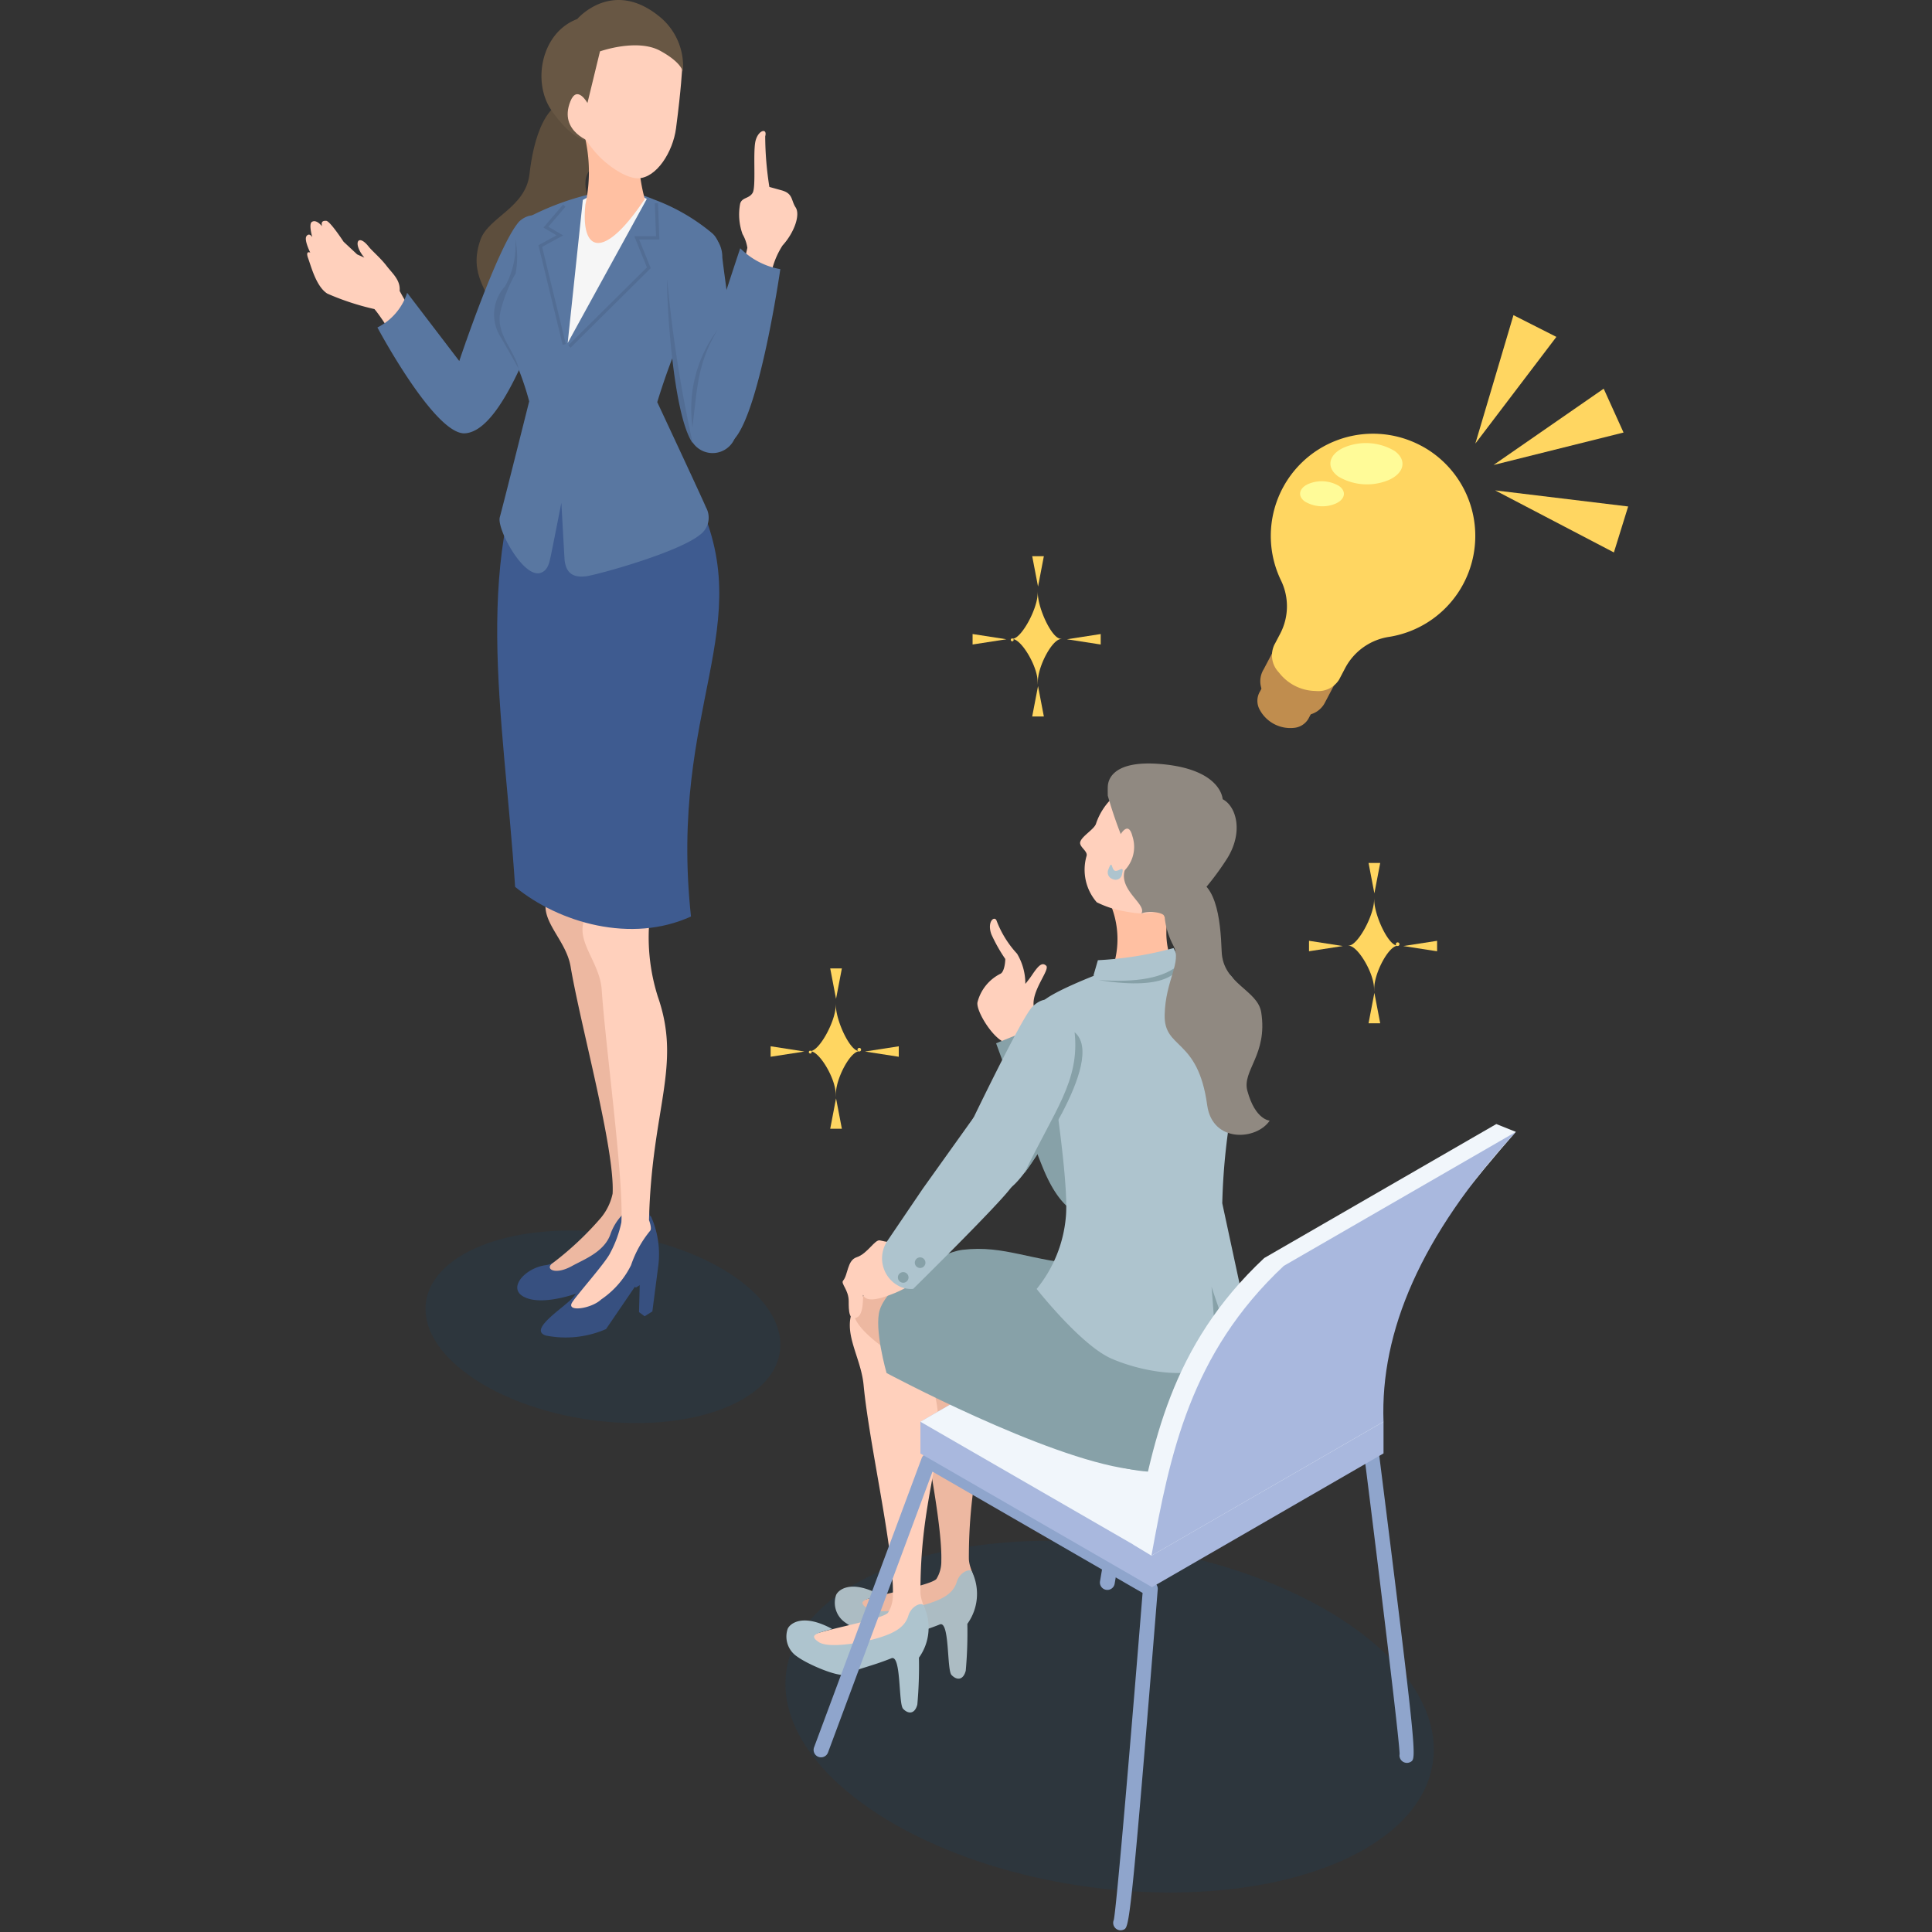 <svg xmlns="http://www.w3.org/2000/svg" xmlns:xlink="http://www.w3.org/1999/xlink" width="120" height="120" viewBox="0 0 120 120">
  <rect x="0" y="0" width="120" height="120" fill="#333333" stroke="none"/>
  <defs>
    <clipPath id="clip-path">
      <rect id="長方形_109392" data-name="長方形 109392" width="120" height="120" transform="translate(128 6942)" fill="#fff"/>
    </clipPath>
  </defs>
  <g id="マスクグループ_365" data-name="マスクグループ 365" transform="translate(-128 -6942)" clip-path="url(#clip-path)">
    <g id="img" transform="translate(147 6942)">
      <g id="グループ_46330" data-name="グループ 46330">
        <ellipse id="楕円形_822" data-name="楕円形 822" cx="20.279" cy="10.657" rx="20.279" ry="10.657" transform="translate(31.322 93.248) rotate(8)" fill="#004e88" opacity="0.124"/>
        <ellipse id="楕円形_823" data-name="楕円形 823" cx="11.098" cy="5.833" rx="11.098" ry="5.833" transform="translate(8.272 75.091) rotate(8)" fill="#004e88" opacity="0.124"/>
        <path id="パス_931570" data-name="パス 931570" d="M233.674,521.259c-1.214-.216-2.654-1.067-3.587.464s.345,3.095.519,4.938c.345,3.653,1.894,10.252,1.819,13.021a2.047,2.047,0,0,1-.308,1.126c-.466.48-4.889,1.183-5.078,1.577-.552,1.149,4.355.55,4.355.55s2.443-.054,2.916-1.1-.173-1.525-.174-2.328c-.006-6.973,2.129-9.188.528-13.449a20.52,20.52,0,0,1-.99-4.795" transform="translate(-192.958 -442.731)" fill="#edb8a1"/>
        <path id="パス_931571" data-name="パス 931571" d="M227.552,650.546c-.1-.192-.738.01-.932.649-.213.7-.827,1.039-1.7,1.327-.983.325-3.28.756-3.893.288-.148-.113-.239-.169-.262-.3-.049-.273,1.194-.456,1.1-.508-1.875-1.005-2.633-.276-2.744.018a1.49,1.49,0,0,0,.6,1.716c.662.487,2.629,1.332,3.082,1.1.791-.4,1.512-.494,2.763-1,.621-.252.431,2.815.726,3.135s.717.373.886-.258a26.5,26.5,0,0,0,.1-2.913,3.191,3.191,0,0,0,.277-3.262" transform="translate(-186.194 -552.939)" fill="#acbcc3"/>
        <path id="パス_931572" data-name="パス 931572" d="M213.616,535.266c-1.214-.216-2.654-1.067-3.587.464s.345,3.095.519,4.938c.345,3.653,1.894,10.252,1.819,13.021a2.048,2.048,0,0,1-.308,1.126c-.467.48-4.889,1.183-5.078,1.577-.552,1.149,4.355.55,4.355.55s2.443-.054,2.916-1.1-.173-1.525-.174-2.328c-.006-6.973,2.129-9.189.528-13.449a20.519,20.519,0,0,1-.99-4.795" transform="translate(-175.908 -454.638)" fill="#ffd0bc"/>
        <path id="パス_931573" data-name="パス 931573" d="M207.495,664.552c-.1-.192-.738.01-.932.649-.213.7-.826,1.039-1.7,1.328-.983.325-3.28.756-3.893.288-.148-.113-.239-.169-.262-.3-.049-.273,1.194-.456,1.1-.508-1.875-1.005-2.633-.276-2.744.018a1.491,1.491,0,0,0,.6,1.716c.662.487,2.629,1.332,3.082,1.1.791-.4,1.512-.494,2.763-1,.621-.252.431,2.815.726,3.135s.717.373.886-.258a26.5,26.5,0,0,0,.1-2.914,3.19,3.19,0,0,0,.277-3.262" transform="translate(-169.144 -564.845)" fill="#aec4ce"/>
        <path id="パス_931574" data-name="パス 931574" d="M231.531,540.059a20.519,20.519,0,0,1-.99-4.795c-1.214-.216-2.654-1.067-3.587.464s4.576,4.331,4.576,4.331" transform="translate(-192.833 -454.637)" fill="#edb8a1"/>
        <path id="パス_931575" data-name="パス 931575" d="M347.972,575.21a.462.462,0,0,1-.455-.553c-.022-.949-1.272-11.185-2.139-18.095l-13-7.505-2.561,15.027a.461.461,0,0,1-.909-.155l2.671-15.68a.461.461,0,0,1,.259-.34.466.466,0,0,1,.427.018l13.772,7.951a.462.462,0,0,1,.227.342c2.347,18.687,2.3,18.714,1.942,18.926a.466.466,0,0,1-.235.064" transform="translate(-279.584 -465.715)" fill="#8fa5cc"/>
        <path id="パス_931576" data-name="パス 931576" d="M229.386,631.649a.462.462,0,0,1-.423-.65c.194-1,1.159-12.508,1.786-20.305L217.7,603.161l-6.49,17.444a.461.461,0,0,1-.865-.322l6.681-17.956a.462.462,0,0,1,.663-.239l13.772,7.952a.46.46,0,0,1,.229.436c-1.679,20.93-1.779,20.977-2.111,21.13a.464.464,0,0,1-.194.042" transform="translate(-178.781 -511.755)" fill="#8fa5cc"/>
        <path id="パス_931577" data-name="パス 931577" d="M268.932,552.107l-14.382-8.3v-1.974l14.382-8.3,14.382,8.3V543.8Z" transform="translate(-216.381 -453.526)" fill="#a9b8de"/>
        <path id="パス_931578" data-name="パス 931578" d="M268.932,550.132l-14.382-8.3,14.382-8.3,14.382,8.3Z" transform="translate(-216.381 -453.525)" fill="#f1f6fb"/>
        <path id="パス_931579" data-name="パス 931579" d="M281.116,384.6a3.612,3.612,0,0,0-.515-1.867,6.3,6.3,0,0,1-1.265-2.035c-.119-.359-.621.019-.331.829a10.05,10.05,0,0,0,.864,1.533c0,.3-.089.825-.3.919a2.735,2.735,0,0,0-1.423,1.759c-.144.593,1.341,2.908,2.1,2.5a2.32,2.32,0,0,0,1.388-2.249c-.131-.985,1.031-2.268.777-2.509s-.485-.013-.889.591c-.154.229-.4.53-.4.53" transform="translate(-236.43 -323.497)" fill="#ffd0bc"/>
        <path id="パス_931580" data-name="パス 931580" d="M300.826,402.7c-.07,1.134-5.384,11.476-7.046,13.049-.727.688-3.106,2.242-4.922-2.059-.67-1.587-2.972-7.893-2.972-7.893l3.349-1.356,3.013,6.374a93.831,93.831,0,0,0,4.892-8.235c.772-1.922,3.814-1.93,3.687.12" transform="translate(-243.017 -340.998)" fill="#87a1a8"/>
        <path id="パス_931581" data-name="パス 931581" d="M250.014,518.3c-3.449-.2-5.064-1.244-7.7-.929-1.447.173-4.618,2.09-5.142,3.724-.374,1.168.42,3.929.42,3.929s9.795,5.246,15.088,5.969c5.331.728-.6-12.573-2.669-12.692" transform="translate(-201.526 -439.743)" fill="#87a1a8"/>
        <path id="パス_931582" data-name="パス 931582" d="M321.386,514.1c.213,2.586,2.166,6.756-1.531,8.561-3.657,1.786-8.962.25-9.991-2.654-.4-1.129,1.986-10.8,1.986-10.8l8.005-1.012Z" transform="translate(-263.362 -431.993)" fill="#87a1a8"/>
        <path id="パス_931583" data-name="パス 931583" d="M333.591,378.86c.062,1.083,3.656,1.307,3.6-.509a4.85,4.85,0,0,1,0-3.261l-3.728-.09a5.593,5.593,0,0,1,.125,3.86" transform="translate(-283.464 -318.77)" fill="#ffc0a2"/>
        <path id="パス_931584" data-name="パス 931584" d="M306.674,398.357a7.921,7.921,0,0,0,4.638-.832s2.353.426,2.931.654c1.139.448,1.971,4.031.716,7.775a39.636,39.636,0,0,0-.737,6.7l1.478,6.872a4.057,4.057,0,0,1-.629,2.139c-.174.257-1.516-3.822-1.516-3.822s.426,4.821.154,4.942c-1.9.85-4.721.237-6.369-.482-1.895-.827-4.647-4.327-4.647-4.327a8.21,8.21,0,0,0,1.815-4.481c.258-2.786-1.564-13.212-1.564-13.212.259-.613,3.731-1.926,3.731-1.926" transform="translate(-257.305 -337.917)" fill="#aec4ce"/>
        <path id="パス_931585" data-name="パス 931585" d="M331.184,392.72a22.082,22.082,0,0,1-4.7.753l-.279.962a10.838,10.838,0,0,0,4.062.3c1.7-.343,1.376-1.1,1.376-1.1Z" transform="translate(-277.292 -333.833)" fill="#aec4ce"/>
        <path id="パス_931586" data-name="パス 931586" d="M333.435,398.818c-.1.379-.592,1.8-5.122,1.071,2.3.16,4.131-.09,5.122-1.071" transform="translate(-279.083 -339.016)" fill="#87a1a8"/>
        <path id="パス_931587" data-name="パス 931587" d="M272.4,414.479c-.664.658-3.846,7.29-3.846,7.29a8.967,8.967,0,0,0-1.175,3.056c-.184,3.228,3.044,1.394,3.7.869,1.354-1.078,3.643-5.522,4.136-7.335.558-2.048-1.073-5.607-2.817-3.88" transform="translate(-227.282 -351.94)" fill="#aec4ce"/>
        <path id="パス_931588" data-name="パス 931588" d="M226.253,514c-.076-.093-.838-.054-1.616-.251-.319-.081-.766.824-1.455,1.048-.583.189-.531,1.1-.835,1.449-.165.188.353.571.346,1.292,0,.525,0,1.307.565.966.432-.259.314-1.691.314-1.691s-.26.959,1.3.455c2.01-.649,2.236-1.37,2.236-1.37l.674-.8Z" transform="translate(-188.979 -436.705)" fill="#ffd0bc"/>
        <path id="パス_931589" data-name="パス 931589" d="M300.7,427.576c2.075,1.713-3.128,8.772-3.128,8.772,1.864-3.908,3.459-5.736,3.128-8.772" transform="translate(-252.954 -363.462)" fill="#87a1a8"/>
        <path id="パス_931590" data-name="パス 931590" d="M244.405,462.807l-3.165,4.431-2.177,3.209a1.942,1.942,0,0,0,.855,2.919,1.733,1.733,0,0,0,.72.1s5.323-5.238,6.086-6.3.362-3.164-1.046-2.925-1.271-1.433-1.271-1.433" transform="translate(-202.921 -393.41)" fill="#aec4ce"/>
        <path id="パス_931591" data-name="パス 931591" d="M245.659,527.584a.33.33,0,1,0-.4-.249.33.33,0,0,0,.4.249" transform="translate(-208.481 -447.92)" fill="#87a1a8"/>
        <path id="パス_931592" data-name="パス 931592" d="M252.658,521.479a.33.33,0,1,0-.4-.249.33.33,0,0,0,.4.249" transform="translate(-214.43 -442.731)" fill="#87a1a8"/>
        <path id="パス_931593" data-name="パス 931593" d="M322.865,321.834a3.947,3.947,0,0,0-1.2,1.773c-.114.34-.87.759-.975,1.12-.089.309.471.559.394.867a3.078,3.078,0,0,0,.631,2.885,6.274,6.274,0,0,0,1.5.52c1.19.239,2.153.335,2.984-.4,1.267-1.125,4.168-3.983,3.063-5.439s-3.661-4.376-6.389-1.323" transform="translate(-272.593 -272.437)" fill="#ffd0bc"/>
        <path id="パス_931594" data-name="パス 931594" d="M332.153,318.264a26.547,26.547,0,0,0,1.2,3.344c.192.308.069.551-.148,1.278-.376,1.261,1.389,2.125,1.033,2.687.557-.213,1.476-.016,1.409.191a3.211,3.211,0,0,0,1.454-.568,17.143,17.143,0,0,0,2.464-3.035c1.035-1.661.56-3.251-.279-3.683,0,0-.06-1.843-3.781-2.179-3.3-.3-3.345,1.2-3.354,1.409s0,.556,0,.556" transform="translate(-282.345 -268.838)" fill="#908981"/>
        <path id="パス_931595" data-name="パス 931595" d="M334.5,343.8s.573-1.186.85-.077a2.1,2.1,0,0,1-1.235,2.616Z" transform="translate(-284.013 -291.78)" fill="#ffd0bc"/>
        <path id="パス_931596" data-name="パス 931596" d="M356.928,363.863c1.916-.182,2.172,2.527,2.248,4.538s2.236,2.378,2.456,3.773c.413,2.625-1.2,3.613-.862,4.87.492,1.825,1.389,1.854,1.389,1.854-.814,1.226-3.559,1.409-3.883-.957-.577-4.222-2.692-3.435-2.642-5.612s1.089-3.261.546-4.288c-1.053-1.99-.523-4.058.747-4.179" transform="translate(-302.295 -309.296)" fill="#908981"/>
        <path id="パス_931597" data-name="パス 931597" d="M333.047,358.757a.4.4,0,0,1-.573.318.436.436,0,0,1-.278-.594c.263-.688.177,0,.412.073s.6-.4.439.2" transform="translate(-282.356 -304.47)" fill="#aec4ce"/>
        <path id="パス_931598" data-name="パス 931598" d="M342.774,491.73l1.121.684,13.2-8.807c-.188-5.334,4.037-11.369,9.432-17.518l-1.212-.485L350.9,473.926c-5.818,5.45-6.978,11.518-8.129,17.8" transform="translate(-291.376 -395.788)" fill="#f1f6fb"/>
        <path id="パス_931599" data-name="パス 931599" d="M350.247,495.163l14.414-8.322c-.2-5.572,2.29-11.536,8.22-18l-14.414,8.322c-5.819,5.451-7.069,11.718-8.22,18" transform="translate(-297.729 -398.537)" fill="#a9b8de"/>
        <path id="パス_931600" data-name="パス 931600" d="M394.3,280.887l.517-.983.148.518a1.5,1.5,0,0,1,.165-.036,2.159,2.159,0,0,1,2.164,1.137c.017.035.03.07.044.1l.535-.118-.557,1.059a1.153,1.153,0,0,1-.874.575,2.159,2.159,0,0,1-2.164-1.137,1.13,1.13,0,0,1,.023-1.12" transform="translate(-335.042 -237.933)" fill="#c08d4e"/>
        <path id="パス_931601" data-name="パス 931601" d="M395.566,270.33l.648-1.234.186.65a1.94,1.94,0,0,1,.207-.046,2.709,2.709,0,0,1,2.715,1.427c.021.044.038.088.055.132l.671-.148-.7,1.329a1.446,1.446,0,0,1-1.1.722,2.709,2.709,0,0,1-2.715-1.427,1.418,1.418,0,0,1,.028-1.4" transform="translate(-336.083 -228.746)" fill="#c08d4e"/>
        <path id="パス_931602" data-name="パス 931602" d="M401.192,195.326a2.914,2.914,0,0,0,1.315.335,1.529,1.529,0,0,0,1.455-.7l.384-.731a3.709,3.709,0,0,1,2.732-1.931,6.349,6.349,0,0,0,2.346-11.663c-.129-.08-.262-.156-.4-.226a6.349,6.349,0,0,0-8.661,8.4,3.668,3.668,0,0,1-.061,3.3l-.328.625-.012.018a1.527,1.527,0,0,0,.266,1.76A2.937,2.937,0,0,0,401.192,195.326Z" transform="translate(-339.791 -152.743)" fill="#ffd661"/>
        <path id="パス_931603" data-name="パス 931603" d="M424.865,185.657a3.5,3.5,0,0,0,3.147.208c.964-.438,1.118-1.242.344-1.8a3.494,3.494,0,0,0-3.147-.208c-.964.438-1.118,1.242-.344,1.8" transform="translate(-360.738 -156.058)" fill="#fffb98"/>
        <path id="パス_931604" data-name="パス 931604" d="M412.121,200.6a2.124,2.124,0,0,0,1.913.126c.586-.266.679-.755.209-1.091a2.125,2.125,0,0,0-1.913-.126c-.586.266-.679.755-.209,1.091" transform="translate(-350.07 -169.448)" fill="#fffb98"/>
        <path id="パス_931605" data-name="パス 931605" d="M491.956,165.744l6.841-4.739,1.233,2.723Z" transform="translate(-418.189 -136.863)" fill="#ffd661"/>
        <path id="パス_931606" data-name="パス 931606" d="M492.61,203.125l8.262,1-.886,2.855Z" transform="translate(-418.744 -172.667)" fill="#ffd661"/>
        <path id="パス_931607" data-name="パス 931607" d="M484.409,138.516l2.368-7.978,2.666,1.351Z" transform="translate(-411.773 -110.964)" fill="#ffd661"/>
        <path id="パス_931608" data-name="パス 931608" d="M293.81,250.52q0-.148.011-.289c.07-.939.863-2.429,1.4-2.516a.734.734,0,0,1,.115-.009.722.722,0,0,1-.148-.015c-.539-.112-1.324-1.807-1.374-2.768q-.005-.1-.005-.208,0,.127-.008.249c-.061.957-.977,2.64-1.522,2.731a.089.089,0,1,0,.021.024c.538.107,1.446,1.618,1.5,2.573,0,.074.006.15.006.228" transform="translate(-248.353 -208.022)" fill="#ffd661"/>
        <path id="パス_931609" data-name="パス 931609" d="M278.254,262.957l-2.1-.326v.651Z" transform="translate(-234.745 -223.251)" fill="#ffd661"/>
        <path id="パス_931610" data-name="パス 931610" d="M315.225,262.957l2.1.326v-.651Z" transform="translate(-267.958 -223.251)" fill="#ffd661"/>
        <path id="パス_931611" data-name="パス 931611" d="M301.2,284.2l-.362,1.888h.724Z" transform="translate(-255.726 -241.587)" fill="#ffd661"/>
        <path id="パス_931612" data-name="パス 931612" d="M301.2,232.274l.362-1.888h-.724Z" transform="translate(-255.726 -195.84)" fill="#ffd661"/>
        <path id="パス_931613" data-name="パス 931613" d="M433.154,377.587c0-.1,0-.195.011-.289.07-.939.863-2.429,1.4-2.516a.113.113,0,1,0-.033-.024c-.538-.112-1.324-1.806-1.374-2.768q-.005-.1-.005-.208,0,.127-.008.249c-.061.956-.978,2.639-1.522,2.731a.728.728,0,0,1-.12.01.711.711,0,0,1,.141.014c.538.107,1.446,1.618,1.5,2.573q.007.112.006.228" transform="translate(-366.803 -316.035)" fill="#ffd661"/>
        <path id="パス_931614" data-name="パス 931614" d="M417.6,390.024l-2.1-.326v.651Z" transform="translate(-353.195 -331.264)" fill="#ffd661"/>
        <path id="パス_931615" data-name="パス 931615" d="M454.569,390.024l2.1.326V389.7Z" transform="translate(-386.408 -331.264)" fill="#ffd661"/>
        <path id="パス_931616" data-name="パス 931616" d="M440.541,411.269l-.362,1.888h.724Z" transform="translate(-374.176 -349.6)" fill="#ffd661"/>
        <path id="パス_931617" data-name="パス 931617" d="M440.541,359.341l.362-1.888h-.724Z" transform="translate(-374.176 -303.853)" fill="#ffd661"/>
        <path id="パス_931618" data-name="パス 931618" d="M210.157,421.283c0-.1,0-.195.011-.289.07-.939.863-2.429,1.4-2.516a.112.112,0,1,0-.033-.024c-.539-.112-1.324-1.806-1.374-2.768q-.005-.1-.005-.208,0,.127-.008.249c-.061.957-.977,2.64-1.522,2.731a.089.089,0,1,0,.021.024c.538.107,1.446,1.618,1.5,2.573q.006.112.006.228" transform="translate(-177.244 -353.179)" fill="#ffd661"/>
        <path id="パス_931619" data-name="パス 931619" d="M194.6,433.721l-2.1-.326v.651Z" transform="translate(-163.635 -368.409)" fill="#ffd661"/>
        <path id="パス_931620" data-name="パス 931620" d="M231.572,433.721l2.1.326v-.651Z" transform="translate(-196.848 -368.409)" fill="#ffd661"/>
        <path id="パス_931621" data-name="パス 931621" d="M217.544,454.966l-.362,1.888h.724Z" transform="translate(-184.616 -386.745)" fill="#ffd661"/>
        <path id="パス_931622" data-name="パス 931622" d="M217.544,403.037l.362-1.888h-.724Z" transform="translate(-184.616 -340.998)" fill="#ffd661"/>
        <path id="パス_931623" data-name="パス 931623" d="M73.168,41.193c-2.194-.394-2.92,2.534-3.157,4.609s-2.536,2.675-3.036,4.053c-.811,2.238.6,3.241.787,4.583.23,1.679-1.738,1.773-1.738,1.773.847,1.357,3.995,1.841,4.543-.576.978-4.313,3.356-3.272,3.46-5.532s-1.012-3.495-.31-4.5c1.361-1.95.9-4.148-.55-4.409" transform="translate(-56.124 -34.986)" fill="#5d4e3d"/>
        <path id="パス_931624" data-name="パス 931624" d="M95.336,491.473a5.754,5.754,0,0,1,.449,2.989l-.375,2.888-.479.3-.349-.257.051-2.028-2.891,2.474s-2.479,1.029-3.744.4c-1.092-.539.057-1.82,1.342-1.981s3.96-3.212,4.184-3.651c.884-1.735,1.357-1.143,1.357-1.143a.285.285,0,0,1,.455.012" transform="translate(-74.433 -417.677)" fill="#375080"/>
        <path id="パス_931625" data-name="パス 931625" d="M103.376,357.907c-.63-3.16-2.708-2.618-3.5-2.327-.359.132-.14,1.461-.4,1.959-.819,1.594,1.05,2.75,1.357,4.576.609,3.618,2.753,11.323,2.608,14.089a3.467,3.467,0,0,1-.732,1.509,19.423,19.423,0,0,1-2.98,2.8c-.526.353.1.794,1.191.188.721-.4,1.972-.858,2.373-1.937a3.332,3.332,0,0,1,1.94-2.039c.185-.056-.078-.653-.078-.653.17-6.971,1.1-9.73-.81-13.863a12.189,12.189,0,0,1-.976-4.3" transform="translate(-84.39 -302.068)" fill="#edb8a1"/>
        <path id="パス_931626" data-name="パス 931626" d="M104.148,503.362a5.754,5.754,0,0,1,.449,2.989l-.375,2.888-.479.3-.349-.257.051-2.028-2.1,3.08a6.26,6.26,0,0,1-3.744.4c-1.158-.375,1.33-1.849,1.736-2.423,0,0,2.779-3.376,3-3.815.885-1.735,1.357-1.144,1.357-1.144a.285.285,0,0,1,.455.012" transform="translate(-82.703 -427.783)" fill="#375080"/>
        <path id="パス_931627" data-name="パス 931627" d="M114.727,367.911c-.318-3.206-2.439-2.87-3.254-2.658-.37.1-.282,1.441-.585,1.911-.971,1.507.776,2.84.9,4.687.252,3.661,1.367,11.679,1.222,14.445a7.087,7.087,0,0,1-.683,1.884c-.276.61-2.2,2.747-2.4,3.137-.287.565,1.229.337,1.828-.229a5.537,5.537,0,0,0,1.856-2.13,6.75,6.75,0,0,1,1.193-2.145c.115-.155-.078-.653-.078-.653.17-6.97,2.044-9.576.55-13.876a12.188,12.188,0,0,1-.551-4.374" transform="translate(-93.415 -310.376)" fill="#ffd0bc"/>
        <path id="パス_931628" data-name="パス 931628" d="M7.637,98.616a19.858,19.858,0,0,1-1.814-2.8c.058-.67-.451-1.085-.8-1.539-.379-.5-.907-.936-1.124-1.211-.667-.848-1.015-.213-.269.683l-.446-.2-.842-.785s-.842-1.288-1.079-1.3S.94,91.533,1,91.8c0,0-.35-.459-.632-.267-.21.143.031.95.031.95s-.188-.321-.365-.063c-.16.233.238,1.018.238,1.018s-.323-.161-.13.359c.176.476.5,1.765,1.195,2.19a16.067,16.067,0,0,0,2.918.958c.561.623,2.2,3.409,2.327,3.372a14.471,14.471,0,0,0,1.051-1.7" transform="translate(0 -77.748)" fill="#ffd0bc"/>
        <path id="パス_931629" data-name="パス 931629" d="M31.47,94a3.66,3.66,0,0,1-1.847,2.155s3.568,6.7,5.445,6.574c2.706-.188,4.98-8.6,5.755-9.458,1.3-2.12-.8-5.156-2.392-3.7-1.318,1.465-3.724,8.668-3.724,8.668Z" transform="translate(-25.181 -75.815)" fill="#5977a1"/>
        <path id="パス_931630" data-name="パス 931630" d="M91.574,174.147c4.042,8.138-1.7,13.082-.29,26.168-3.7,1.693-8.191.4-10.923-1.84-.722-11.015-2.842-20.464,1.8-29.458l6.713-.334Z" transform="translate(-67.366 -143.39)" fill="#3e5b90"/>
        <path id="パス_931631" data-name="パス 931631" d="M85.7,79.533a16.584,16.584,0,0,0-4,1.562c-1.029.683-.106,2.676-.484,3.328-.662,1.142-1.46,2.8-.608,4.219a17.608,17.608,0,0,1,1.456,3.719s-1.626,6.485-1.826,7.2,1.476,3.82,2.539,3.454c.449-.155.53-.619.611-.97.069-.3.674-3.381.674-3.381s.16,2.866.192,3.419c.049.859.441,1.26,1.348,1.143.685-.088,5.677-1.457,7.067-2.573a1.316,1.316,0,0,0,.372-1.714c-.152-.392-3.023-6.528-3.023-6.528s1.157-3.849,2.06-5.028c1.39-1.816,2.527-4.526,1.307-5.5a12.269,12.269,0,0,0-3.578-2.061,6.238,6.238,0,0,0-4.106-.293" transform="translate(-68.195 -67.434)" fill="#5977a1"/>
        <path id="パス_931632" data-name="パス 931632" d="M109.372,79.672l-.942,8.887,4.915-8.95a4.015,4.015,0,0,0-3.973.063" transform="translate(-92.171 -67.251)" fill="#f6f6f6"/>
        <path id="パス_931633" data-name="パス 931633" d="M79.454,106.995c-.19-1.064-1.448-2.121-1.118-3.541a9.019,9.019,0,0,1,.939-2.354,5.535,5.535,0,0,0-.021-2.153,5.233,5.233,0,0,1-.636,2.95,2.6,2.6,0,0,0-.281,3.135c.443.748,1.117,1.963,1.117,1.963" transform="translate(-66.25 -84.11)" fill="#526d94"/>
        <path id="パス_931634" data-name="パス 931634" d="M108.814,93.144,108.672,93l4.887-4.843-.782-1.936h1.347l-.076-2.048.2-.008.084,2.256h-1.258l.721,1.783-.048.047Z" transform="translate(-92.377 -71.547)" fill="#526d94"/>
        <path id="パス_931635" data-name="パス 931635" d="M97.826,93.468l-1.507-6.19,1.125-.615-.813-.483,1.216-1.426.152.13-1.061,1.244.911.541-1.3.711,1.471,6.039Z" transform="translate(-81.876 -72.046)" fill="#526d94"/>
        <path id="パス_931636" data-name="パス 931636" d="M114.048,55.046c-.3,2.977,1.145,3.462,3.69-.362a10.448,10.448,0,0,1-.156-4.894l-3.837.105a9.5,9.5,0,0,1,.3,5.151" transform="translate(-96.689 -42.324)" fill="#ffc0a2"/>
        <path id="パス_931637" data-name="パス 931637" d="M111.6,19.607c.064,2.534,2.762,4.523,3.9,4.494s2.154-1.642,2.346-3.1c.331-2.514.381-3.741.381-3.741-.618-2.025-3.955-2.555-5.722-1.132-1.009.813-.935,2.35-.906,3.481" transform="translate(-94.857 -13.027)" fill="#ffd0bc"/>
        <path id="パス_931638" data-name="パス 931638" d="M106.352,4.446s-.049-.553-1.4-1.291c-1.436-.784-3.74.036-3.74.036L100.433,6.4c-1.261.116-.143,2.319-.143,2.319s-.931-.159-2.113-1.9C97.006,5.089,97.551,2.03,99.8,1.182c0,0,2.244-2.644,5.26-.023a3.971,3.971,0,0,1,1.3,3.287" transform="translate(-82.946 0)" fill="#685744"/>
        <path id="パス_931639" data-name="パス 931639" d="M109.673,39.559s-.638-1.16-1.061-.1c-.766,1.916,1.371,2.558,1.371,2.558Z" transform="translate(-92.186 -33.162)" fill="#ffd0bc"/>
        <path id="パス_931640" data-name="パス 931640" d="M181.34,57.735a20.638,20.638,0,0,1-.259-3.142c.148-.527-.408-.415-.593.252s.037,2.873-.185,3.253-.667.273-.778.678a3.6,3.6,0,0,0,.148,1.888,2.443,2.443,0,0,1,.3.852l-.445,1.975a1.17,1.17,0,0,0,1.829.5,5.026,5.026,0,0,1,.8-2.618c.741-.815,1.112-1.913.815-2.365s-.148-.867-.889-1.067Z" transform="translate(-152.553 -46.124)" fill="#ffd0bc"/>
        <path id="パス_931641" data-name="パス 931641" d="M163.2,102.818a4.634,4.634,0,0,0,2.491,1.3s-1.247,8.714-2.844,10.538c-.839.958-2.774-.715-2.58-2.185s2.933-9.649,2.933-9.649" transform="translate(-136.224 -87.401)" fill="#5977a1"/>
        <path id="パス_931642" data-name="パス 931642" d="M150.7,93.946a1.872,1.872,0,0,1,1.729,1.892c.106,1.144,1.472,9.793.761,11.268a1.491,1.491,0,0,1-2.813-.246c-.452-1.729-1.423-8.859-1.479-9.93-.079-1.489.764-3.09,1.8-2.984" transform="translate(-126.565 -79.855)" fill="#5977a1"/>
        <path id="パス_931643" data-name="パス 931643" d="M160.987,136.656a8.194,8.194,0,0,0-1.555,6.037c.309-2.549.319-3.962,1.555-6.037" transform="translate(-135.421 -116.165)" fill="#526d94"/>
        <path id="パス_931644" data-name="パス 931644" d="M149.637,115.812c-.053,1.119.34,8.4,1.588,10.168a81.032,81.032,0,0,1-1.588-10.168" transform="translate(-127.196 -98.446)" fill="#526d94"/>
      </g>
    </g>
  </g>
</svg>

